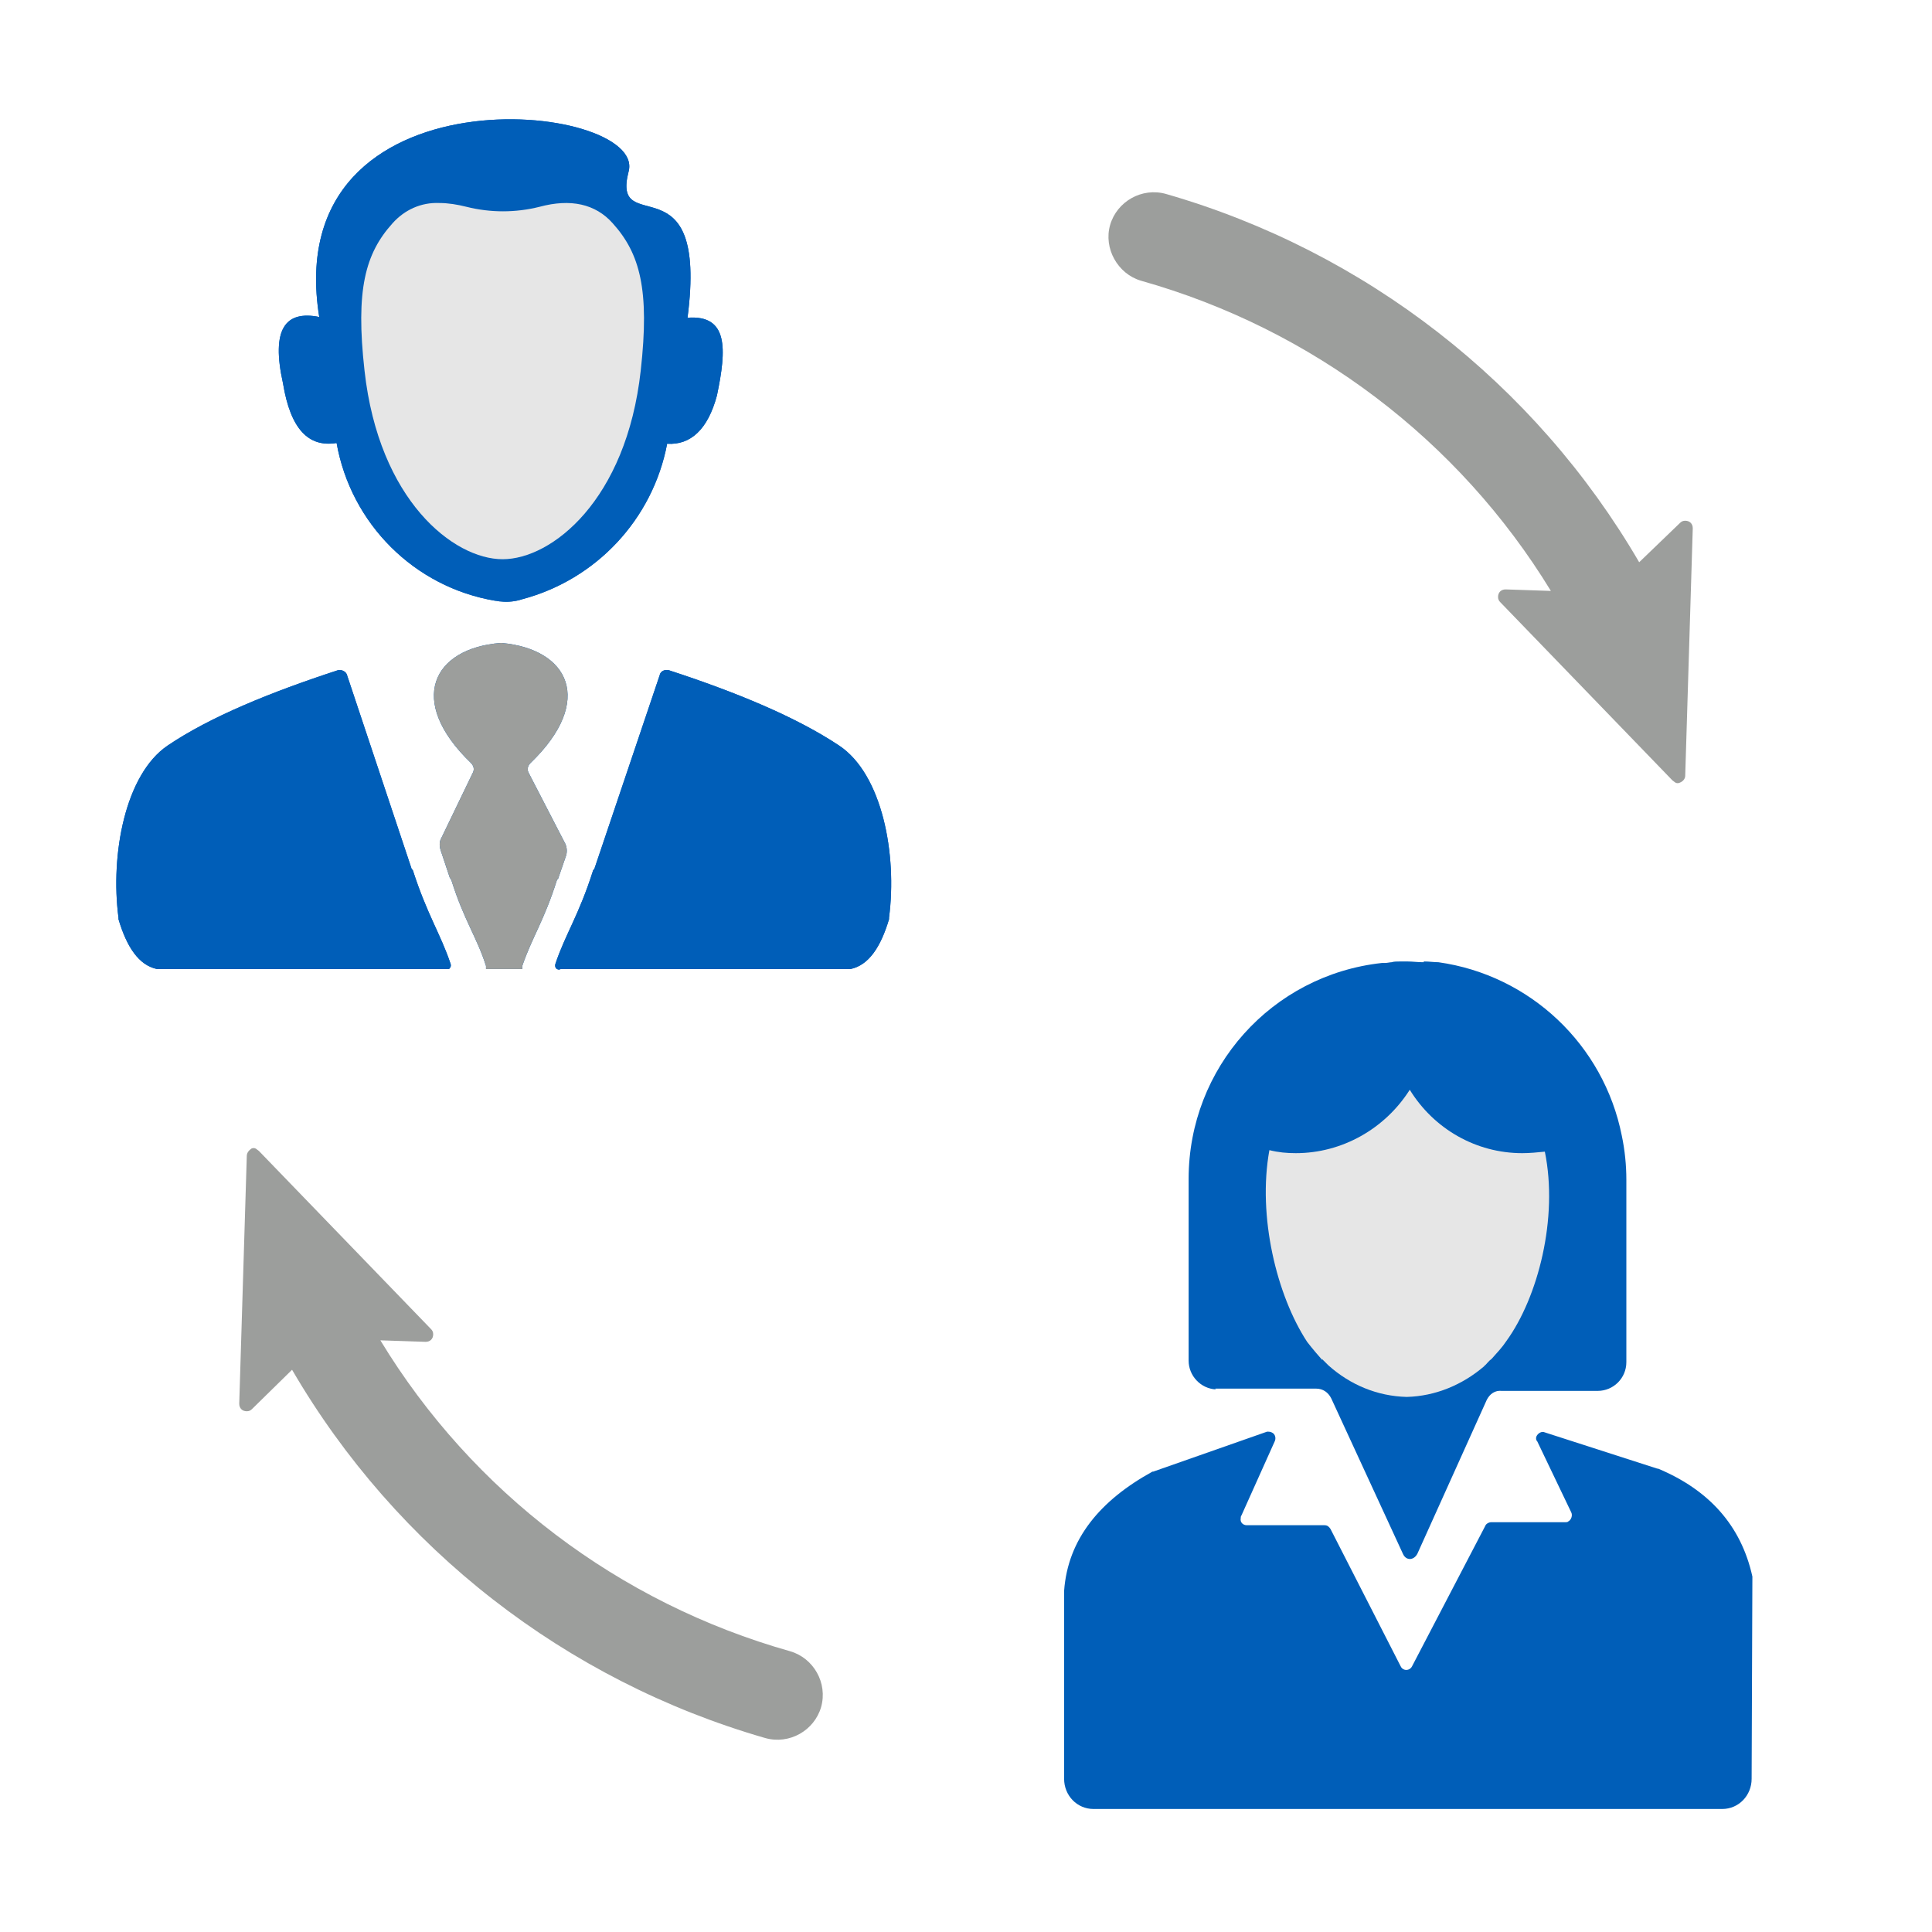 <?xml version="1.0" encoding="utf-8"?>
<!-- Generator: Adobe Illustrator 22.0.0, SVG Export Plug-In . SVG Version: 6.00 Build 0)  -->
<svg version="1.1" id="Layer_1" xmlns="http://www.w3.org/2000/svg" xmlns:xlink="http://www.w3.org/1999/xlink" x="0px" y="0px"
	 viewBox="0 0 256 256" style="enable-background:new 0 0 256 256;" xml:space="preserve">
<style type="text/css">
	.st0{fill:#9C9E9C;}
	.st1{fill:#005EB8;}
	.st2{fill:#E6E6E6;}
</style>
<title>leader-interaction</title>
<g>
	<g>
		<g>
			<path class="st0" d="M223.3,102.8l1-32.8c0-0.6-0.4-1-1-1c-0.3,0-0.5,0.1-0.7,0.3l-5.4,5.2c-13.8-23.7-36.3-41.2-62.7-48.8
				c-3.2-0.9-6.5,1-7.4,4.1s1,6.5,4.1,7.4c22.7,6.4,42.1,21.1,54.3,41.1l-6-0.2c-0.6,0-1,0.4-1,1c0,0.3,0.1,0.5,0.3,0.7l22.8,23.6
				c0.1,0.1,0.3,0.2,0.4,0.3c0.2,0.1,0.4,0.1,0.6,0C223.1,103.5,223.3,103.1,223.3,102.8z"/>
			<path class="st0" d="M32.7,153.2l-1,32.8c0,0.6,0.4,1,1,1c0.3,0,0.5-0.1,0.7-0.3l5.3-5.2c13.8,23.7,36.3,41.2,62.7,48.8
				c3.2,0.9,6.5-1,7.4-4.1c0.9-3.2-1-6.5-4.1-7.4c-22.7-6.4-42.1-21.1-54.3-41.2l6,0.2c0.6,0,1-0.4,1-1c0-0.3-0.1-0.5-0.3-0.7
				l-22.8-23.6c-0.1-0.1-0.3-0.2-0.4-0.3c-0.2-0.1-0.4-0.1-0.6,0C32.9,152.5,32.7,152.8,32.7,153.2z"/>
		</g>
		<g>
			<path class="st1" d="M232.2,208.9c-1.5-6.8-5.8-11.5-12.5-14.3h-0.1l-14.9-4.8c-0.4-0.2-0.9,0.1-1.1,0.5
				c-0.1,0.2-0.1,0.5,0.1,0.7l4.5,9.4c0.2,0.4,0,1-0.4,1.2c-0.1,0.1-0.2,0.1-0.4,0.1h-9.8c-0.3,0-0.7,0.2-0.8,0.5l-9.7,18.6
				c-0.2,0.4-0.7,0.6-1.1,0.4c-0.2-0.1-0.3-0.2-0.4-0.4l-9.3-18.2c-0.2-0.3-0.4-0.5-0.8-0.5h-10.3c-0.5,0-0.9-0.4-0.8-0.9
				c0-0.1,0-0.3,0.1-0.4l4.4-9.8c0.2-0.4,0.1-1-0.4-1.2c-0.2-0.1-0.4-0.1-0.6-0.1l-15.1,5.3h-0.1c-6.9,3.8-11.2,8.9-11.7,15.8v24.9
				c0,2.2,1.7,4,3.9,4c0,0,0,0,0,0h83.3c2.2,0,3.9-1.8,3.9-4c0,0,0,0,0,0L232.2,208.9L232.2,208.9z"/>
			<path class="st1" d="M161.1,184h13.3c0.9,0,1.6,0.5,2,1.3l9.5,20.6c0.4,0.9,1.4,0.9,1.9,0l9.2-20.4c0.4-0.8,1.1-1.3,2-1.2h12.7
				c2.1,0,3.8-1.7,3.8-3.8v-24.2c0-1.9-0.2-3.9-0.6-5.8l0,0c-2.4-12.1-12.2-21.3-24.3-23l0,0c-0.6,0-1.2-0.1-1.9-0.1l-0.1,0.1
				c-0.8,0-1.4-0.1-2.1-0.1h-1c-0.4,0-0.8,0-1.1,0.1c-0.2,0-0.6,0.1-0.9,0.1h-0.4c-14.6,1.6-25.6,13.9-25.6,28.6v24.1
				c0,2,1.6,3.7,3.6,3.8C161,184,161,184,161.1,184z"/>
			<path class="st2" d="M168.2,152.4c1.2,0.3,2.3,0.4,3.5,0.4c6.1,0,11.8-3.2,15.1-8.4l0,0c3.2,5.2,8.8,8.4,14.9,8.4
				c1,0,2-0.1,3-0.2c1.8,8.8-0.9,19.3-5.1,25.1c-0.6,0.9-1.2,1.5-1.9,2.3l0,0l-0.1,0.1c-0.3,0.2-0.5,0.5-0.8,0.8
				c-0.1,0-0.1,0.1-0.1,0.1c0,0,0,0,0,0c-2.9,2.5-6.5,4-10.3,4.1c-3.9-0.1-7.5-1.6-10.4-4.2l-0.8-0.8v0.1c-0.1-0.1-1.4-1.6-2-2.4
				C169.2,171.7,166.6,161.2,168.2,152.4z"/>
		</g>
		<g>
			<g>
				<path class="st1" d="M95,52.4c-1.2,4.5-3.5,6.6-6.6,6.4c-1.9,10-9.4,18-19.2,20.6c-0.9,0.3-1.9,0.4-2.8,0.3
					c-0.3,0-0.6-0.1-0.8-0.1c-10.7-1.8-19.1-10.2-21-20.9c-3.7,0.6-6.1-1.8-7.1-7.9c-1.6-7.2,0.3-9.7,4.8-8.8
					C36.9,8.3,85.7,13.5,83.3,22.7s10.6-2.1,7.8,19.4C96.5,41.7,96.3,46.2,95,52.4z"/>
				<path class="st1" d="M74.8,111.6c0.3,0.5,0.4,1.2,0.2,1.8l-1,2.9c0,0.1-0.1,0.2-0.2,0.3c-1.7,5.4-3.3,7.6-4.6,11.4
					c0,0.1,0,0.3,0,0.4h-4.8c0-0.1,0-0.3,0-0.4c-1.2-3.8-2.9-6-4.6-11.4c-0.1-0.1-0.1-0.2-0.2-0.3l-1.2-3.6
					c-0.2-0.6-0.2-1.2,0.1-1.7l4.1-8.5c0.3-0.5,0.2-1-0.2-1.4c-8.6-8.3-5-15.2,3.9-15.9h0.2c8.8,0.8,12.4,7.6,3.8,15.9
					c-0.4,0.4-0.5,0.9-0.2,1.4L74.8,111.6z"/>
				<path class="st1" d="M59.2,128.4H20.8c-2.4-0.5-4-2.9-5.1-6.6v-0.2c-1.1-8.4,0.9-19,6.5-22.8s13.7-7.1,22.6-10
					c0.5-0.1,1.1,0.2,1.2,0.7l8.5,25.5c0,0.1,0.1,0.2,0.2,0.3c1.9,5.9,3.7,8.5,5,12.4c0.1,0.3,0,0.5-0.2,0.7c0,0,0,0,0,0
					C59.4,128.4,59.3,128.4,59.2,128.4z"/>
				<path class="st1" d="M74.3,128.4h38.4c2.4-0.5,4-2.9,5.1-6.6v-0.2c1.1-8.4-0.9-19-6.6-22.8s-13.7-7.1-22.6-10
					c-0.5-0.1-1.1,0.1-1.2,0.7l0,0L78.8,115c0,0.1-0.1,0.2-0.2,0.3c-1.9,6-3.7,8.5-5,12.4c-0.1,0.3,0,0.6,0.2,0.7
					C74,128.5,74.1,128.5,74.3,128.4z"/>
			</g>
			<path class="st1" d="M95,52.4c-1.2,4.5-3.5,6.6-6.6,6.4c-1.9,10-9.4,18-19.2,20.6c-0.9,0.3-1.9,0.4-2.8,0.3
				c-0.3,0-0.6-0.1-0.8-0.1c-10.7-1.8-19.1-10.2-21-20.9c-3.7,0.6-6.1-1.8-7.1-7.9c-1.6-7.2,0.3-9.7,4.8-8.8
				C36.9,8.3,85.7,13.5,83.3,22.7s10.6-2.1,7.8,19.4C96.5,41.7,96.3,46.2,95,52.4z"/>
			<path class="st0" d="M74.8,111.6c0.3,0.5,0.4,1.2,0.2,1.8l-1,2.9c0,0.1-0.1,0.2-0.2,0.3c-1.7,5.4-3.3,7.6-4.6,11.4
				c0,0.1,0,0.3,0,0.4h-4.8c0-0.1,0-0.3,0-0.4c-1.2-3.8-2.9-6-4.6-11.4c-0.1-0.1-0.1-0.2-0.2-0.3l-1.2-3.6c-0.2-0.6-0.2-1.2,0.1-1.7
				l4.1-8.5c0.3-0.5,0.2-1-0.2-1.4c-8.6-8.3-5-15.2,3.9-15.9h0.2c8.8,0.8,12.4,7.6,3.8,15.9c-0.4,0.4-0.5,0.9-0.2,1.4L74.8,111.6z"
				/>
			<path class="st1" d="M59.2,128.4H20.8c-2.4-0.5-4-2.9-5.1-6.6v-0.2c-1.1-8.4,0.9-19,6.5-22.8s13.7-7.1,22.6-10
				c0.5-0.1,1.1,0.2,1.2,0.7l8.5,25.5c0,0.1,0.1,0.2,0.2,0.3c1.9,5.9,3.7,8.5,5,12.4c0.1,0.3,0,0.5-0.2,0.7c0,0,0,0,0,0
				C59.4,128.4,59.3,128.4,59.2,128.4z"/>
			<path class="st1" d="M74.3,128.4h38.4c2.4-0.5,4-2.9,5.1-6.6v-0.2c1.1-8.4-0.9-19-6.6-22.8s-13.7-7.1-22.6-10
				c-0.5-0.1-1.1,0.1-1.2,0.7l0,0L78.8,115c0,0.1-0.1,0.2-0.2,0.3c-1.9,6-3.7,8.5-5,12.4c-0.1,0.3,0,0.6,0.2,0.7
				C74,128.5,74.1,128.5,74.3,128.4z"/>
		</g>
	</g>
	<path class="st2" d="M52,29.6c1.6-1.8,3.8-2.8,6.2-2.7c1.2,0,2.4,0.2,3.6,0.5c3.2,0.8,6.5,0.8,9.7,0c4.1-1.1,7.4-0.4,9.7,2.2
		c3.6,4,4.9,8.8,3.7,19.5c-1.9,17.2-11.8,25-18.3,25s-16.4-7.8-18.3-25C47.1,38.4,48.4,33.6,52,29.6z"/>
</g>
</svg>
